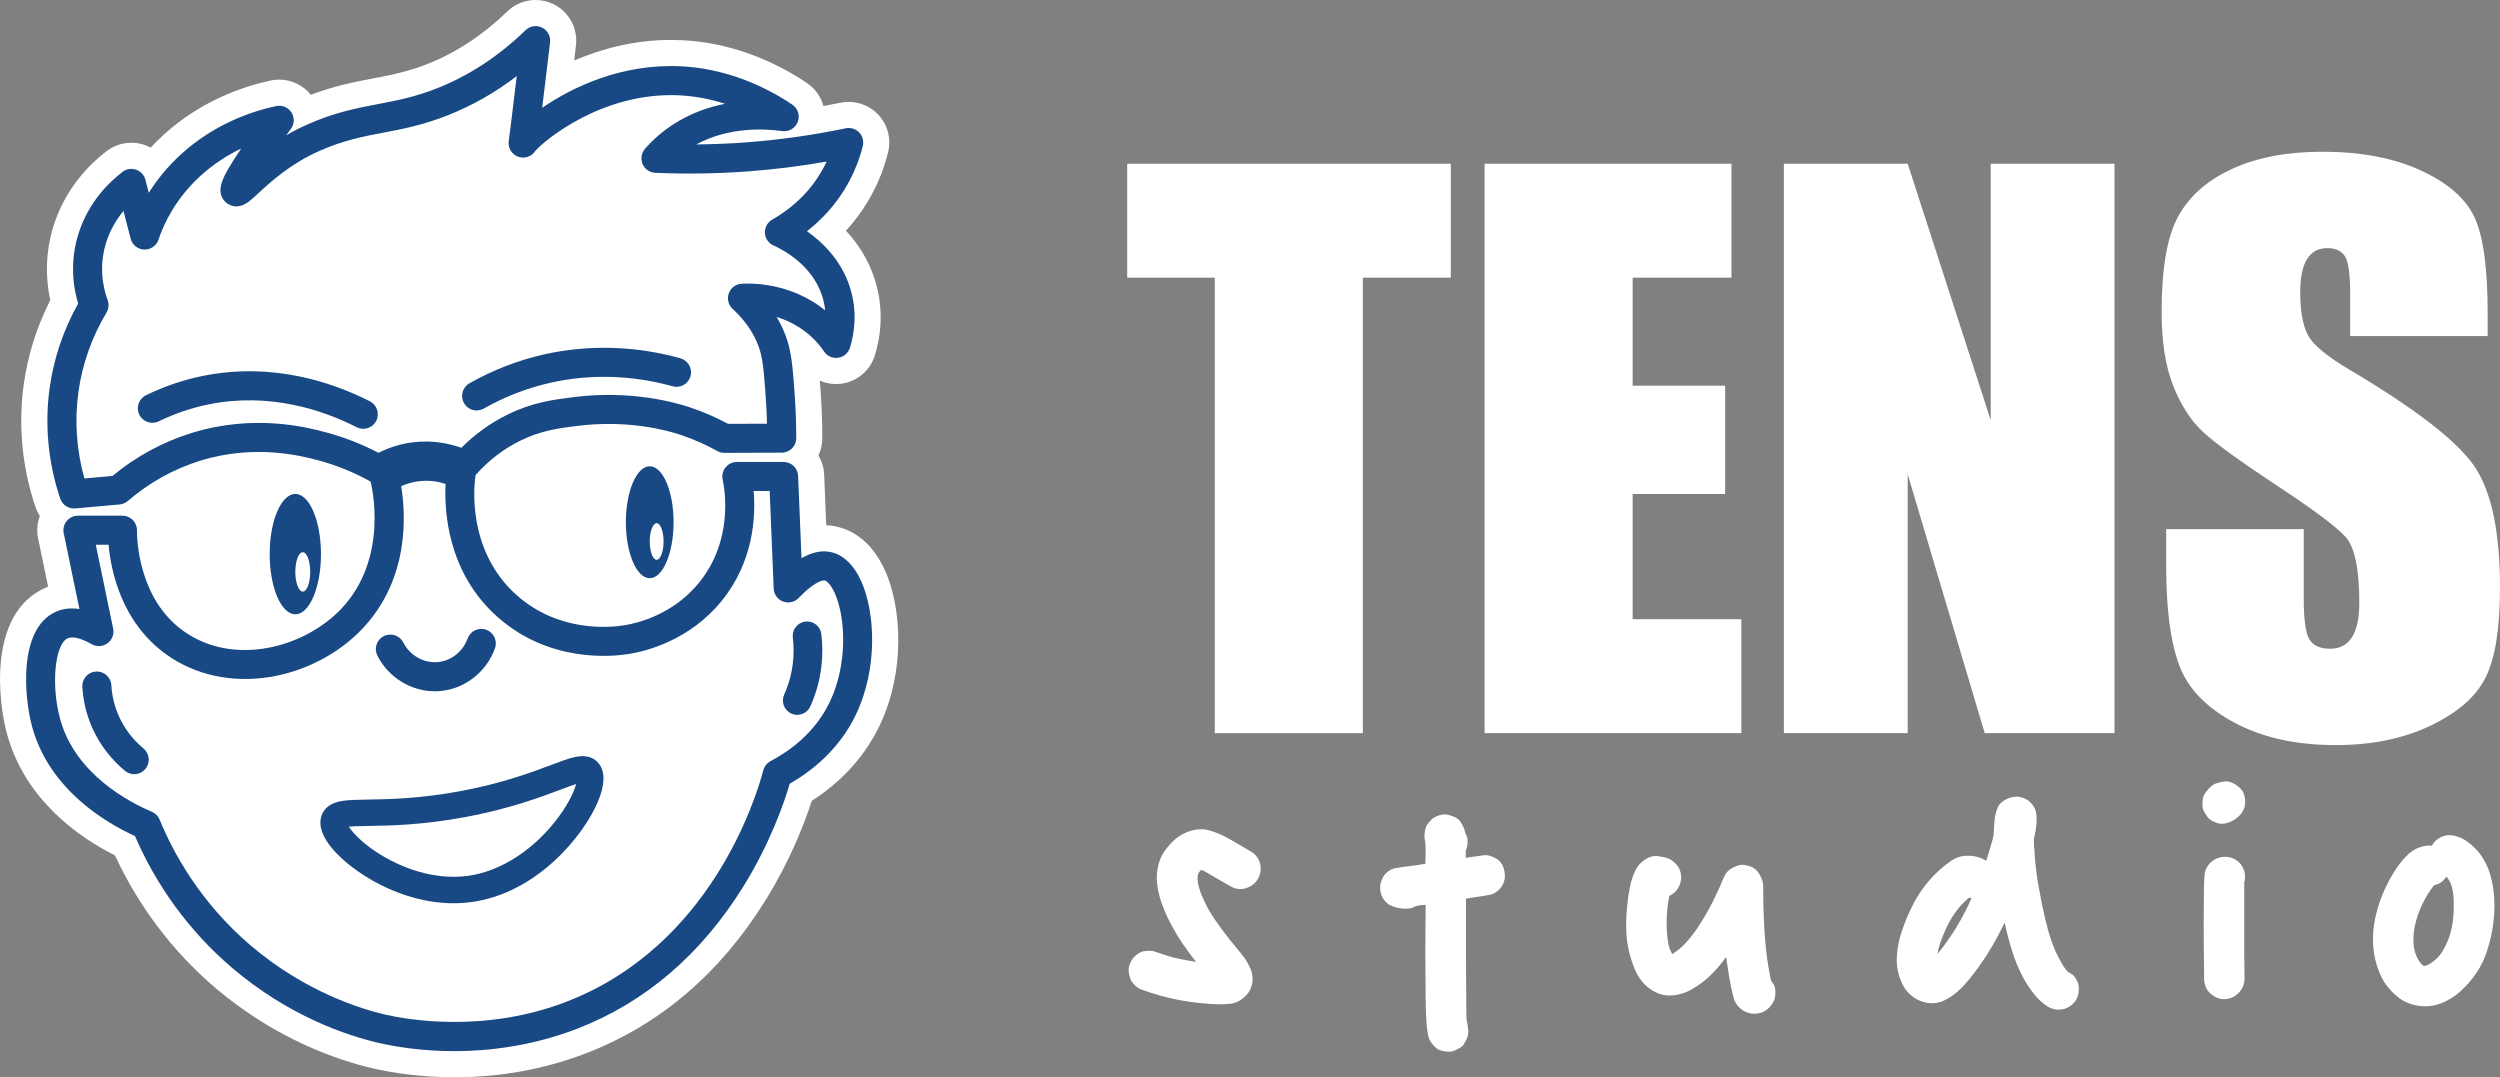 <?xml version="1.0" encoding="UTF-8"?>
<svg id="Calque_2" data-name="Calque 2" xmlns="http://www.w3.org/2000/svg" viewBox="0 0 2616.26 1127.4">
  <rect x="0" y="0" width="2616.26" height="1127.4" fill="#808080" stroke="none"/>
  <defs>
    <style>
      .cls-1 {
        fill: #184985;
      }

      .cls-2 {
        fill: #fff;
      }
    </style>
  </defs>
  <g id="Calque_2-2" data-name="Calque 2">
    <g>
      <g>
        <path class="cls-2" d="M926.39,597.55c-13.37-30.1-32.87-41.31-46.86-45.42-4.84-1.42-9.83-2.24-14.86-2.44l-2.17-52.78c-.3-7.4-2.46-14.29-6.02-20.21,2.63-5.53,4.09-11.7,4.09-18.21-.02-16.62-.66-33.57-1.9-50.41-.25-3.36-.49-6.59-.73-9.7,5.28,2.29,11.04,3.53,16.98,3.53,2.07,0,4.16-.15,6.21-.46,16.14-2.38,29.67-14,34.46-29.6,5.64-18.38,10.2-47.1-.14-79.49-6.78-21.2-18.13-38-30.17-50.93.17-.19.34-.37.51-.56,21.15-23.21,36.24-51.43,43.63-81.61,3.5-14.28-.52-29.12-10.74-39.69-7.97-8.24-19.12-12.97-30.58-12.97-2.94,0-5.88.31-8.74.91-5.86,1.23-11.74,2.39-17.64,3.48-2.6-9.62-8.59-18.28-17.41-24.2-40.22-26.99-85.25-42.44-130.22-44.7-3.96-.2-7.98-.3-11.94-.3-39.34,0-73.92,9.78-101.29,21.56.6-4.97,1.23-10.22,1.89-15.75,2.13-17.85-7.25-35.2-23.35-43.17-5.84-2.9-12.37-4.43-18.89-4.43-11.12,0-21.64,4.26-29.62,12-25.29,24.52-53.28,42.96-83.18,54.8-21.25,8.42-38.01,11.61-57.43,15.31-18.96,3.61-40.05,7.63-64.97,17.08-8.03-10-20.13-15.86-33.14-15.86-2.99,0-6,.32-8.93.95-29.51,6.34-72.86,21.3-111.83,56.62-4.8,4.35-9.39,8.89-13.77,13.61-2.03-1.09-4.16-2.03-6.39-2.8-4.46-1.53-9.11-2.31-13.83-2.31-9.33,0-18.53,3.13-25.91,8.8-17.6,13.51-41.25,37.27-54.02,73.73-9.16,26.15-10.81,54.93-4.85,82.2-14.22,27.87-23.57,57.55-27.83,88.38-5.88,42.56-1.64,86.83,12.27,128.01,1.15,3.4,2.69,6.58,4.58,9.49-2.77,7.41-3.43,15.52-1.78,23.48l10.45,50.46c-.94.36-1.86.75-2.78,1.15-60.83,26.89-49.45,120.34-39.93,154.07,19.38,68.67,75.38,107.31,112.76,126.09,24.33,52.7,60.11,100.14,103.95,137.68,64.92,55.6,131.35,77.08,165.17,84.94,18.64,4.33,48.73,9.49,86.24,9.49,48.55,0,95.32-8.64,139.01-25.67,76.35-29.77,139.01-83.37,186.22-159.33,25.83-41.55,40.77-80.21,48.54-104.25,23.64-15.15,52.27-39.96,70.65-78.07,28.06-58.18,22.92-125.04,6.26-162.54Z"/>
        <g>
          <path class="cls-1" d="M834.33,748.08c-2.06,0-4.15-.43-6.15-1.32-7.57-3.4-10.95-12.3-7.55-19.87,4.65-10.34,7.69-21.28,9.06-32.52,1.09-9,1.09-18.13,0-27.16-1-8.24,4.87-15.73,13.11-16.73,8.23-1,15.73,4.87,16.73,13.11,1.38,11.43,1.38,23.01,0,34.4-1.73,14.24-5.59,28.11-11.48,41.21-2.5,5.57-7.98,8.87-13.72,8.87Z"/>
          <path class="cls-1" d="M140.45,810.17c-3.41,0-6.85-1.14-9.69-3.49-14.69-12.16-26.52-27.7-34.19-44.94-6.03-13.56-9.53-28-10.4-42.92-.49-8.38,5.91-15.57,14.29-16.06,8.37-.5,15.57,5.91,16.06,14.29.66,11.25,3.29,22.13,7.83,32.33,5.78,12.98,14.69,24.7,25.8,33.88,6.47,5.35,7.37,14.94,2.02,21.41-3.01,3.63-7.35,5.51-11.72,5.51Z"/>
          <path class="cls-1" d="M474.65,945.24c-56.3,0-106.12-32.94-126.17-56.28-11.12-12.95-15.25-24.59-12.26-34.6h0c2.62-8.76,9.85-14.18,21.48-16.12,6.97-1.16,15.99-1.3,27.42-1.49,21.34-.34,53.58-.85,96.04-8.71,44.34-8.21,75.21-19.83,95.64-27.51,10.2-3.84,18.25-6.87,24.82-8.29,11.34-2.46,19.85-.06,25.28,7.14,6.51,8.64,6.17,21.82-1.03,39.17-14.79,35.68-63.66,95.84-131.85,105.36-6.52.91-12.99,1.33-19.38,1.33ZM365.05,865.12c4.57,7.1,16.56,19.83,37.3,31.75,16.69,9.59,50.29,24.9,87.85,19.65,34.53-4.82,70.03-28.14,94.96-62.37,10.82-14.86,15.84-26.68,17.76-33.66-4.64,1.48-10.74,3.77-16.39,5.9-21.34,8.03-53.59,20.17-100.34,28.82-44.74,8.28-78.37,8.82-100.63,9.17-7.28.12-15.23.24-20.5.74Z"/>
          <path class="cls-1" d="M309.06,516.92c-14.82,0-26.84,28.19-26.84,62.97s12.02,62.97,26.84,62.97,26.84-28.19,26.84-62.97-12.02-62.97-26.84-62.97ZM316.85,619.11c-4.3,0-7.79-9.22-7.79-20.59s3.49-20.59,7.79-20.59,7.79,9.22,7.79,20.59-3.49,20.59-7.79,20.59Z"/>
          <path class="cls-1" d="M679.94,487.96c-13.78,0-24.96,26.22-24.96,58.56s11.17,58.56,24.96,58.56,24.96-26.22,24.96-58.56-11.17-58.56-24.96-58.56ZM687.19,585.82c-4,0-7.24-8.57-7.24-19.15s3.24-19.15,7.24-19.15,7.24,8.57,7.24,19.15-3.24,19.15-7.24,19.15Z"/>
          <path class="cls-1" d="M380.18,448.75c-2.32,0-4.67-.53-6.87-1.65-35.37-17.96-90.89-36.7-154.56-23.99-18.06,3.61-35.77,9.61-52.65,17.83-7.55,3.68-16.65.54-20.33-7-3.68-7.55-.54-16.65,7-20.33,19.21-9.37,39.41-16.2,60.02-20.32,72.2-14.41,134.63,6.56,174.28,26.69,7.49,3.8,10.48,12.95,6.67,20.44-2.68,5.28-8.03,8.32-13.57,8.32Z"/>
          <g>
            <path class="cls-1" d="M901.46,608.65c-7.22-16.25-17.45-26.73-29.57-30.28-10.28-3.02-21.24-1.1-33.11,5.85l-3.54-86.19c-.33-8.15-7.04-14.58-15.19-14.58h-48.9c-4.6,0-8.95,2.08-11.84,5.66-2.89,3.58-4,8.28-3.02,12.77,2.22,10.2,11.46,63.33-24.72,107.87-26.96,33.19-63.6,42.25-78.1,44.6-15.15,2.45-68.01,7.51-111.82-30.71-55.43-48.34-44.66-121.42-44.18-124.51.1-.65.15-1.29.17-1.93.13-.14.27-.27.4-.42,13.33-15.04,29.01-27.05,46.61-35.69,21.52-10.57,39.66-12.87,58.87-15.3l.29-.04c52.94-6.7,93.77,4.38,108.86,9.46,13.12,4.41,25.9,10.06,37.99,16.8,2.26,1.26,4.81,1.92,7.4,1.92h.05l60.02-.21c8.38-.03,15.16-6.84,15.15-15.22-.01-15.96-.63-32.24-1.82-48.38-1.98-26.65-3.17-42.74-9.44-59.23-2.52-6.63-5.63-13.04-9.33-19.22,3.55,1.09,7.19,2.43,10.86,4.05,20.27,8.96,32.29,22.41,38.8,32.11,3.27,4.87,9.05,7.42,14.84,6.57,5.8-.86,10.59-4.97,12.31-10.58,4.5-14.65,8.14-37.5-.05-63.15-9.06-28.36-28.65-47.24-44.97-58.69,7.64-5.95,14.71-12.48,21.15-19.54,18.08-19.84,30.97-43.94,37.28-69.69,1.24-5.07-.21-10.43-3.84-14.19-3.63-3.75-8.94-5.38-14.05-4.31-34.19,7.17-69.25,12.13-104.19,14.73-17.29,1.29-34.72,2.01-52.15,2.17,33.5-18.18,70.24-16.7,89.9-13.99,7.01.97,13.76-3.04,16.28-9.65,2.52-6.61.14-14.09-5.74-18.03-36.1-24.22-76.34-38.09-116.36-40.1-61.68-3.1-113.53,21.56-145.37,43.47,1.9-15.63,4.55-37.59,8.25-68.52.76-6.39-2.58-12.57-8.35-15.43-5.77-2.86-12.71-1.77-17.33,2.71-27.88,27.03-58.88,47.42-92.15,60.6-23.66,9.37-42.47,12.95-62.38,16.74-22.02,4.19-44.78,8.53-73.14,21.01-8.27,3.64-15.87,7.6-22.84,11.69,1.59-2.17,3.25-4.43,4.97-6.76,3.76-5.08,3.98-11.96.55-17.28-3.43-5.31-9.79-7.95-15.97-6.62-26.23,5.63-64.73,18.9-99.21,50.15-14.69,13.31-25.76,27.33-34.09,40.64l-3.54-13.66c-1.28-4.94-4.95-8.91-9.77-10.57-4.83-1.66-10.16-.79-14.21,2.32-14.65,11.25-34.33,30.98-44.87,61.09-8.62,24.6-9.11,51.55-1.52,76.66-15.53,27.71-25.58,57.5-29.88,88.63-5.31,38.38-1.47,78.33,11.1,115.53,2.1,6.22,7.93,10.34,14.39,10.34.45,0,.9-.02,1.36-.06l46.38-4.13c3.16-.28,6.15-1.54,8.56-3.61,22.46-19.29,47.85-33.44,75.47-42.07,57.68-18.01,107.07-4.97,123.3-.68,19.25,5.08,37.85,12.62,55.33,22.38.05.22.09.45.14.67.82,3.21,19.56,79.33-30.86,132.51-38.52,40.63-112.71,60.97-165.43,22.99-47.64-34.32-48.38-97.95-48.3-105.09.04-4.06-1.54-7.97-4.4-10.85-2.86-2.89-6.75-4.51-10.81-4.51h-46.59c-4.57,0-8.9,2.06-11.79,5.6-2.89,3.55-4.03,8.2-3.1,12.68l16.43,79.35c-10.59-1.57-18.72.27-24.49,2.81-39.63,17.52-33.73,89.52-24.67,121.64,18.38,65.12,77.33,99.54,107.32,113.21,22.7,52.72,57.47,100.07,100.86,137.23,60.5,51.82,122.18,71.78,153.56,79.07,15.79,3.67,44.25,8.78,80.06,8.78s82.13-5.5,129.08-23.8c70.72-27.57,128.91-77.46,172.93-148.29,28.75-46.24,43.19-88.98,48.69-107.8,22.89-13.08,51.55-35.59,69.09-71.96,23.2-48.11,20.53-106.62,5.9-139.56ZM200.12,453.24c-30.05,9.38-57.77,24.46-82.44,44.84l-29.36,2.61c-8.23-29.44-10.41-60.4-6.28-90.27,4.06-29.38,13.95-57.41,29.41-83.32,2.35-3.94,2.79-8.73,1.21-13.03-4.35-11.82-10.21-35.73-.64-63.04,4.27-12.19,10.55-22.2,17.2-30.22l7.51,29c1.69,6.52,7.46,11.15,14.18,11.38,6.66.21,12.81-3.98,14.95-10.36,5.92-17.66,18.43-43.64,44.36-67.14,13.76-12.47,28.32-21.61,42.23-28.29-5.31,7.85-9.56,14.51-12.81,20.07-5.64,9.65-15.08,25.81-3.22,36.35,2.46,2.18,11.44,8.57,23.92-.8,2.89-2.18,6.13-5.17,10.24-8.96,12.43-11.49,33.24-30.71,63.96-44.24,25.19-11.09,45.29-14.92,66.57-18.97,20.43-3.89,41.55-7.91,67.89-18.34,25.25-10,49.27-23.69,71.77-40.85-6.16,51.2-7.97,65.38-8.31,67.39-1.33,7.47,3.04,14.77,10.25,17.13,6.59,2.15,13.71-.44,17.42-6.11,8.92-10.59,70.39-62.33,151.09-58.29,15.88.8,31.85,3.79,47.53,8.85-17.35,3.41-35.74,9.79-53.28,20.95-11.34,7.21-21.57,15.98-30.43,26.07-3.86,4.4-4.85,10.62-2.56,16,2.3,5.38,7.48,8.97,13.33,9.22,32.31,1.39,65.03.87,97.26-1.53,27.41-2.04,54.89-5.48,82-10.25-5.56,11.92-12.95,23.05-21.93,32.9-9.9,10.86-21.67,20.22-34.99,27.82-4.98,2.84-7.94,8.25-7.65,13.98.29,5.73,3.79,10.81,9.04,13.13,9.28,4.1,40.39,20.05,50.93,53.03,1.63,5.11,2.6,10.08,3.07,14.81-7.6-6.12-16.76-11.98-27.71-16.82-23.25-10.28-45.19-11.68-59.5-11.04-6.14.27-11.51,4.21-13.61,9.99-2.1,5.77-.52,12.25,4.01,16.4,12.49,11.47,21.53,24.39,26.86,38.43,4.51,11.86,5.57,24.11,7.54,50.69.77,10.32,1.28,20.7,1.54,31l-40.76.14c-12.66-6.79-25.95-12.54-39.55-17.12-17.08-5.75-63.18-18.3-122.37-10.81l-.29.04c-20.84,2.64-42.39,5.37-68.46,18.17-17.93,8.81-34.18,20.5-48.44,34.82-12.86-4.64-30-8.18-49.94-5.87-12.68,1.47-25.23,5.28-36.75,11.1-17.79-9.3-36.54-16.58-55.87-21.68-18.32-4.84-74.08-19.56-140.12,1.05ZM868.17,735c-15.48,32.08-42.1,51.14-61.71,61.48-3.76,1.98-6.52,5.45-7.61,9.55-7.99,30.16-55.43,183.57-205.05,241.89-86.7,33.8-168.27,19.06-191.21,13.73-23.09-5.36-83-23.17-140.66-72.55-52.19-44.7-80.42-96.12-94.91-131.39-1.52-3.71-4.45-6.66-8.14-8.22-23.41-9.9-79.59-39.08-95.65-95.98-10.02-35.5-6.06-79.49,7.69-85.57,1.3-.58,2.86-.86,4.65-.86,5.23,0,12.36,2.42,20.42,7.03,5.19,2.97,11.64,2.62,16.47-.89,4.84-3.51,7.17-9.53,5.96-15.39l-18.17-87.75h13.39c2.46,27.59,13.44,80.98,60.27,114.71,29.99,21.6,68.39,30.03,108.12,23.73,36.86-5.84,72.27-24.24,97.15-50.48,50.14-52.89,45.29-121.41,40.65-149.26,5.55-2.49,12.44-4.65,20.47-5.37,10.15-.92,18.99.7,26.02,3.03-1.44,26.93,1.31,92.97,55.36,140.11,53.8,46.93,118.22,40.8,136.68,37.8,17.94-2.91,63.28-14.14,96.83-55.44,33.69-41.48,35.74-88.71,33.5-115.07h16.78l4.19,102.07c.25,6.08,4.1,11.43,9.8,13.59,5.7,2.16,12.13.71,16.35-3.68,19.57-20.34,27.21-18.4,27.53-18.31,0,0,0,0,0,0,1.87.55,6.14,4,10.34,13.45,11.5,25.89,13.49,74.65-5.5,114.01Z"/>
            <path class="cls-1" d="M498.8,429.53c2.54,0,5.11-.64,7.47-1.97,22.09-12.5,45.7-21.62,70.16-27.1,41.33-9.26,85.4-7.95,127.45,3.79,8.09,2.26,16.47-2.47,18.73-10.56,2.26-8.09-2.47-16.47-10.56-18.73-46.87-13.09-96.07-14.53-142.27-4.17-27.39,6.14-53.79,16.33-78.49,30.31-7.31,4.14-9.88,13.41-5.74,20.72,2.8,4.94,7.94,7.72,13.24,7.72Z"/>
          </g>
          <path class="cls-1" d="M455.09,723.41c-24.92,0-48.42-14.28-60.12-37.21-3.82-7.48-.85-16.64,6.63-20.45,7.48-3.82,16.63-.85,20.45,6.63,7.15,14.01,22.09,22.19,37.19,20.38,13.55-1.63,25.36-11.27,30.11-24.55,2.82-7.91,11.53-12.03,19.43-9.2,7.91,2.82,12.03,11.52,9.2,19.43-8.58,24.05-30.22,41.52-55.11,44.52-2.6.31-5.2.47-7.79.47Z"/>
        </g>
      </g>
      <g>
        <path class="cls-2" d="M1518.26,171.32v119.26h-92.02v476.67h-154.96v-476.67h-91.65v-119.26h338.64Z"/>
        <path class="cls-2" d="M1553.6,171.32h258.4v119.26h-103.43v113h96.81v113.37h-96.81v131.04h113.74v119.26h-268.7V171.32Z"/>
        <path class="cls-2" d="M2212.84,171.32v595.93h-135.82l-80.61-270.91v270.91h-129.57V171.32h129.57l86.87,268.33V171.32h129.57Z"/>
        <path class="cls-2" d="M2603.38,351.68h-143.92v-44.17c0-20.61-1.84-33.74-5.52-39.39-3.68-5.64-9.82-8.47-18.4-8.47-9.33,0-16.38,3.81-21.17,11.42-4.79,7.62-7.18,19.15-7.18,34.62,0,19.89,2.69,34.87,8.07,44.94,5.14,10.07,19.73,22.22,43.79,36.43,68.98,40.94,112.43,74.54,130.34,100.8,17.91,26.26,26.87,68.59,26.87,126.99,0,42.46-4.97,73.74-14.91,93.86-9.94,20.12-29.14,36.99-57.61,50.61-28.47,13.62-61.6,20.43-99.38,20.43-41.47,0-76.87-7.86-106.19-23.56-29.33-15.7-48.53-35.7-57.61-60-9.08-24.29-13.62-58.77-13.62-103.43v-39.02h143.92v72.51c0,22.33,2.02,36.69,6.07,43.07,4.05,6.38,11.23,9.57,21.53,9.57s17.97-4.05,23.01-12.15c5.03-8.1,7.55-20.12,7.55-36.07,0-35.09-4.79-58.03-14.36-68.83-9.82-10.79-33.99-28.83-72.51-54.11-38.53-25.52-64.05-44.04-76.56-55.58-12.51-11.53-22.88-27.48-31.1-47.85-8.22-20.37-12.33-46.38-12.33-78.03,0-45.64,5.83-79.01,17.48-100.12,11.65-21.1,30.49-37.6,56.5-49.51,26.01-11.9,57.42-17.85,94.23-17.85,40.24,0,74.54,6.5,102.88,19.51,28.34,13.01,47.12,29.39,56.32,49.14,9.2,19.76,13.8,53.31,13.8,100.67v23.56Z"/>
      </g>
      <g>
        <path class="cls-2" d="M1298.52,1046.43c-3.42,2.21-7.29,3.57-11.62,4.07-4.33.5-8.6.65-12.82.45-13.28-.41-26.55-1.86-39.83-4.38-13.28-2.51-26.25-6.08-38.93-10.71-4.63-1.61-8.45-4.72-11.47-9.35-1.41-3.02-2.32-6.44-2.72-10.26-.2-1.81,0-3.62.6-5.43s1.31-3.52,2.11-5.13c.8-1.61,1.86-3.06,3.17-4.38,1.31-1.31,2.76-2.46,4.38-3.47,2.01-1.41,4.27-2.26,6.79-2.56,2.51-.3,4.98-.35,7.39-.15.6,0,1.61.25,3.02.75,1.41.5,2.91,1.01,4.53,1.51,1.61.5,3.12,1.01,4.53,1.51,1.41.5,2.41.86,3.02,1.06,5.23,1.61,10.41,2.92,15.54,3.92,5.13,1.01,10.31,1.91,15.54,2.72-5.84-7.24-11.32-14.79-16.45-22.63-5.13-7.85-9.71-15.99-13.73-24.44-2.41-5.23-4.53-10.46-6.34-15.69-1.81-5.23-3.12-10.66-3.92-16.29-1.01-6.04-.96-12.27.15-18.71,1.1-6.44,3.37-12.27,6.79-17.5,2.81-4.02,5.98-7.74,9.51-11.16,3.52-3.42,7.59-6.23,12.22-8.45,4.02-1.81,8.25-3.02,12.67-3.62,4.42-.6,8.75-.3,12.97.91,7.64,2.22,14.94,5.38,21.88,9.5,6.94,4.13,13.93,8.2,20.97,12.22,4.02,2.22,6.99,5.33,8.9,9.35,1.91,4.03,2.46,8.25,1.66,12.67-.6,3.22-1.81,6.09-3.62,8.6-1.81,2.52-4.03,4.53-6.64,6.04-2.62,1.51-5.48,2.47-8.6,2.87-3.12.41-6.19,0-9.2-1.21-1.01-.4-3.12-1.51-6.34-3.32-3.22-1.81-6.64-3.77-10.26-5.88s-7.04-4.12-10.26-6.04c-3.22-1.91-5.43-3.06-6.64-3.47-.6,0-1.11.41-1.51,1.21-1.41,1.21-2.26,2.87-2.56,4.98s-.25,4.38.15,6.79c.4,2.41,1,4.88,1.81,7.39.8,2.52,1.61,4.68,2.41,6.49,3.42,8.45,7.7,16.45,12.82,23.99,5.13,7.54,10.51,14.84,16.14,21.88,4.02,5.03,8.1,10.01,12.22,14.94,4.12,4.93,7.39,10.31,9.81,16.14,2.61,6.44,2.81,12.78.6,19.01-1.01,2.82-2.47,5.33-4.38,7.54-1.91,2.22-4.07,4.13-6.49,5.73Z"/>
        <path class="cls-2" d="M1522.71,1099.24c-2.22,1-4.58,1.46-7.09,1.36-2.52-.1-4.88-.45-7.09-1.06-2.41-.6-4.53-1.76-6.34-3.47-1.81-1.71-3.42-3.57-4.83-5.58-1.41-1.81-2.46-4.78-3.17-8.9-.71-4.13-1.21-8.55-1.51-13.28-.3-4.73-.5-9.25-.6-13.58-.1-4.33-.15-7.6-.15-9.81-.41-32.79-.41-65.48,0-98.07-1.61.2-3.17.35-4.68.45-1.51.1-3.07.35-4.68.75-.41,0-1.01.2-1.81.6-.81.41-1.41.71-1.81.91-1.81.81-3.97,1.26-6.49,1.36-2.52.1-5.03-.05-7.54-.45-2.52-.4-4.98-1.06-7.39-1.96s-4.33-1.96-5.73-3.17c-2.82-2.41-4.83-5.23-6.03-8.45-1.21-3.21-1.66-6.49-1.36-9.81s1.36-6.49,3.17-9.5c1.81-3.02,4.32-5.43,7.54-7.24,1.81-1,3.77-1.66,5.88-1.96s4.27-.65,6.49-1.06c4.02-.4,8.04-.91,12.07-1.51,4.02-.6,8.04-1.21,12.07-1.81,0-1,.05-2.61.15-4.83.1-2.21.15-4.57.15-7.09s-.05-4.93-.15-7.24c-.1-2.31-.25-3.87-.45-4.68-.6-2.21-.81-4.47-.6-6.79.2-2.31.6-4.57,1.21-6.79.4-1.61,1.21-3.17,2.41-4.68s2.51-2.96,3.92-4.38c1.21-1.21,2.71-2.21,4.53-3.02,1.81-.8,3.62-1.41,5.43-1.81,2.41-.6,4.83-.6,7.24,0s4.72,1.41,6.94,2.41c2.81,1.21,5.08,3.22,6.79,6.04,1.71,2.82,2.96,5.63,3.77,8.45.2,1.41.7,2.82,1.51,4.22,1,2.22,1.46,4.63,1.36,7.24-.1,2.62-.45,5.03-1.06,7.24-.2.41-.41.81-.6,1.21-.2.41-.3.81-.3,1.21v6.94c3.42-.4,6.69-.85,9.81-1.36,3.12-.5,6.38-.95,9.81-1.36,1.81-.2,3.62,0,5.43.6s3.52,1.31,5.13,2.11c4.62,2.01,7.79,5.63,9.51,10.86,1.71,5.23,1.76,10.16.15,14.79-1.01,2.82-2.67,5.38-4.98,7.69-2.32,2.32-4.88,3.97-7.7,4.98-1.01.2-2.82.56-5.43,1.06-2.62.5-5.33.96-8.15,1.36-2.82.41-5.48.81-8,1.21-2.52.41-4.28.71-5.28.91v63.07c0,9.46.05,18.41.15,26.86.1,8.45.15,15.94.15,22.48s.1,11.11.3,13.73c.2,1,.55,3.17,1.06,6.49.5,3.32.75,5.48.75,6.49,0,2.21-.45,4.47-1.36,6.79-.91,2.31-2.07,4.47-3.47,6.49-1.01,1.61-2.37,2.87-4.07,3.77-1.71.91-3.37,1.76-4.98,2.57Z"/>
        <path class="cls-2" d="M1851.32,1054.58c-3.02,3.02-6.44,4.93-10.26,5.73-3.82.8-7.54.7-11.16-.3-3.62-1.01-6.84-2.87-9.66-5.58-2.82-2.72-4.83-6.19-6.04-10.41-1.81-7.04-3.32-14.13-4.53-21.27-1.21-7.14-2.32-14.23-3.32-21.27-4.63,6.64-9.91,12.88-15.84,18.71-5.94,5.84-12.42,10.76-19.46,14.79-4.43,2.62-9.2,4.53-14.33,5.73-5.13,1.21-10.21,1.41-15.24.6-4.22-.8-8.25-2.36-12.07-4.68-3.82-2.31-7.14-5.08-9.96-8.3-3.82-4.42-6.84-9.4-9.05-14.94-2.22-5.53-4.03-11.11-5.43-16.75-2.01-8.45-3.07-17.05-3.17-25.8-.1-8.75.35-17.35,1.36-25.8.6-5.83,1.51-11.72,2.72-17.65,1.21-5.93,3.12-11.51,5.73-16.75,1.81-4.02,4.93-7.59,9.35-10.71,4.42-3.12,8.95-4.47,13.58-4.07,3.02.41,6.08,1.01,9.2,1.81,3.12.81,5.78,2.32,8,4.53,3.02,2.41,5.13,5.33,6.34,8.75,1.21,3.42,1.56,6.79,1.06,10.11-.5,3.32-1.76,6.49-3.77,9.5-2.01,3.02-4.83,5.33-8.45,6.94-2.22,11.27-3.12,22.83-2.72,34.7.2,4.43.65,8.9,1.36,13.43.7,4.53,2.16,8.8,4.38,12.82,5.63-3.42,10.66-7.64,15.09-12.67,4.42-5.03,8.45-10.26,12.07-15.69,7.84-11.87,14.68-24.34,20.52-37.42,1.41-2.81,2.66-5.63,3.77-8.45,1.1-2.82,2.36-5.63,3.77-8.45,1.41-2.61,3.47-4.78,6.19-6.49,2.72-1.71,5.48-2.96,8.3-3.77,2.21-.6,4.57-.65,7.09-.15,2.51.5,4.88,1.26,7.09,2.26,2.82,1.41,5.13,3.57,6.94,6.49,1.81,2.92,3.12,5.88,3.92,8.9.2.6.35,1.81.45,3.62.1,1.81.15,3.77.15,5.88v9.81c.2,13.88.85,27.76,1.96,41.64,1.1,13.88,3.07,27.66,5.88,41.34,0,.41.25.96.75,1.66.5.71.85,1.16,1.06,1.36,1.61,2.01,2.56,4.33,2.87,6.94.3,2.62.25,5.03-.15,7.24-.2,2.22-.91,4.38-2.11,6.49s-2.62,3.97-4.22,5.58Z"/>
        <path class="cls-2" d="M2175.39,1037.08c-.2,4.22-1.46,7.85-3.77,10.86-2.32,3.02-5.13,5.28-8.45,6.79-3.32,1.51-6.89,2.11-10.71,1.81-3.82-.3-7.44-1.66-10.86-4.07-5.23-3.62-9.81-8-13.73-13.13-3.92-5.13-7.39-10.41-10.41-15.84-4.83-9.05-8.75-18.45-11.77-28.21-3.02-9.76-5.63-19.66-7.85-29.72-5.23,10.86-10.91,21.27-17.05,31.23-6.14,9.96-13.03,19.57-20.67,28.82-3.62,4.43-7.6,8.55-11.92,12.37-4.33,3.82-9.1,6.94-14.33,9.35-4.03,1.81-8.2,2.66-12.52,2.56-4.33-.1-8.45-1.01-12.37-2.72-3.92-1.71-7.5-4.07-10.71-7.09-3.22-3.02-5.73-6.54-7.54-10.56-4.22-8.85-6.14-18-5.73-27.46.4-9.05,2.06-17.95,4.98-26.71,2.91-8.75,6.38-17.25,10.41-25.5,4.62-9.85,10.56-19.06,17.8-27.61,7.24-8.55,15.39-15.84,24.44-21.88,5.03-3.42,11.01-5.03,17.95-4.83,6.94.2,12.92,2.01,17.95,5.43.4-1.21,1-3.12,1.81-5.73.8-2.61,1.66-5.43,2.56-8.45s1.71-5.83,2.41-8.45c.7-2.61,1.06-4.53,1.06-5.73.2-4.63.5-9.35.91-14.18.4-4.83,1.61-9.45,3.62-13.88.8-1.81,2.06-3.47,3.77-4.98,1.71-1.51,3.62-2.72,5.73-3.62s4.32-1.56,6.64-1.96c2.31-.4,4.47-.4,6.49,0,4.62.81,8.6,2.92,11.92,6.34,3.32,3.42,5.18,7.35,5.58,11.77.4,4.03.35,8.2-.15,12.52-.5,4.33-1.26,8.5-2.26,12.52-.2.81-.25,2.62-.15,5.43.1,2.82.25,4.73.45,5.73.6,12.48,1.96,24.85,4.07,37.12,2.11,12.27,4.57,24.44,7.39,36.51,1.81,7.85,4.02,15.59,6.64,23.23,2.61,7.65,5.93,14.89,9.96,21.73.4,1.01,1.46,2.77,3.17,5.28,1.71,2.52,2.96,4.07,3.77,4.68,1.21.81,2.41,1.56,3.62,2.26,1.21.71,2.31,1.66,3.32,2.87,1.61,2.01,2.87,4.38,3.77,7.09.9,2.72,1.15,5.38.75,8ZM2034.78,975.82c-1.61,3.62-3.07,7.29-4.38,11.01-1.31,3.72-2.26,7.6-2.87,11.62,7.24-8.85,13.83-18.15,19.76-27.91,5.93-9.75,11.21-19.86,15.84-30.33,0-.2-.35-.4-1.06-.6-.71-.2-1.26-.2-1.66,0-5.63,4.63-10.61,10.06-14.94,16.29-4.33,6.24-7.9,12.88-10.71,19.92Z"/>
        <path class="cls-2" d="M2346.79,849.39c-2.01,3.42-4.93,6.29-8.75,8.6-3.82,2.31-7.75,3.67-11.77,4.07-1.81.2-3.62,0-5.43-.6s-3.52-1.31-5.13-2.11c-2.22-1-4.13-2.56-5.73-4.68-1.61-2.11-2.92-4.27-3.92-6.49-.81-1.61-1.21-3.37-1.21-5.28s.1-3.77.3-5.58c.2-2.81,1.1-5.33,2.72-7.54,1.61-2.21,3.32-4.22,5.13-6.04,2.01-2.01,4.38-3.42,7.09-4.22,2.72-.8,5.48-1.41,8.3-1.81,2.81-.2,5.68.45,8.6,1.96,2.91,1.51,5.48,3.37,7.69,5.58,2.82,2.82,4.42,6.69,4.83,11.62.4,4.93-.5,9.1-2.72,12.52ZM2348.9,1024.1c0,3.82-.91,7.29-2.72,10.41-1.81,3.12-4.12,5.63-6.94,7.54-2.82,1.91-6.04,3.07-9.66,3.47-3.62.4-7.14-.2-10.56-1.81-8.25-4.22-12.37-10.76-12.37-19.61-.2-13.88-.35-27.56-.45-41.04-.1-13.47-.05-27.16.15-41.04v-6.19c0-2.91.05-5.98.15-9.2.1-3.22.25-6.29.45-9.2.2-2.91.5-4.98.91-6.19,1.81-4.83,4.57-8.45,8.3-10.86,3.72-2.41,7.69-3.67,11.92-3.77,4.22-.1,8.2,1.01,11.92,3.32,3.72,2.31,6.49,5.88,8.3,10.71.6,1.61.95,3.32,1.06,5.13.1,1.81.05,3.62-.15,5.43,0,.41-.1.75-.3,1.06-.2.3-.3.66-.3,1.06v71.82c0,6.84.05,12.88.15,18.11.1,5.23.15,8.85.15,10.86Z"/>
        <path class="cls-2" d="M2545.64,1052.47c-7.85,1.21-15.39.6-22.63-1.81-4.63-1.41-8.85-3.57-12.67-6.49-3.82-2.91-7.24-6.19-10.26-9.81-4.03-4.62-7.24-9.85-9.66-15.69-2.41-5.83-4.22-11.77-5.43-17.8-2.41-12.87-2.22-26.05.6-39.53,2.81-13.48,7.34-26.05,13.58-37.72,2.81-5.63,6.04-11.06,9.66-16.29,3.62-5.23,7.74-9.96,12.37-14.18,3.22-2.81,6.94-4.98,11.17-6.49s8.45-2.06,12.67-1.66c1-2.21,2.57-4.17,4.68-5.88,2.11-1.71,4.27-2.97,6.49-3.77,4.02-1.61,8.34-1.81,12.97-.6,4.62,1.21,8.65,3.02,12.07,5.43,3.42,2.41,6.59,5.13,9.5,8.15,2.91,3.02,5.48,6.34,7.69,9.96,3.02,4.83,5.38,10.01,7.09,15.54,1.71,5.54,2.96,11.12,3.77,16.75,1.41,10.86,1.51,21.78.3,32.74-1.21,10.97-3.52,21.58-6.94,31.83-2.41,7.85-5.99,15.34-10.71,22.48-4.73,7.14-10.21,13.53-16.45,19.16-4.03,3.82-8.65,7.14-13.88,9.96-5.23,2.81-10.56,4.72-15.99,5.73ZM2532.66,1007.2c.4.6,1.1,1.41,2.11,2.41,1,1.01,1.91,1.41,2.72,1.21,2.01-.4,3.87-1.16,5.58-2.26,1.71-1.1,3.37-2.36,4.98-3.77,3.42-2.81,6.23-6.13,8.45-9.96,2.21-3.82,4.12-7.74,5.73-11.77,2.61-7.04,4.27-14.23,4.98-21.58.7-7.34.85-14.73.45-22.18-.2-4.02-.86-7.94-1.96-11.77-1.11-3.82-2.97-7.24-5.58-10.26-2.62,4.43-6.14,7.24-10.56,8.45-1.41.41-2.32.81-2.72,1.21-4.83,6.24-8.95,13.03-12.37,20.37-3.42,7.35-5.94,14.94-7.54,22.78-1.01,5.23-1.41,10.61-1.21,16.14.2,5.54,1.41,10.71,3.62,15.54.2.41.7,1.31,1.51,2.72.8,1.41,1.4,2.31,1.81,2.72Z"/>
      </g>
    </g>
  </g>
</svg>